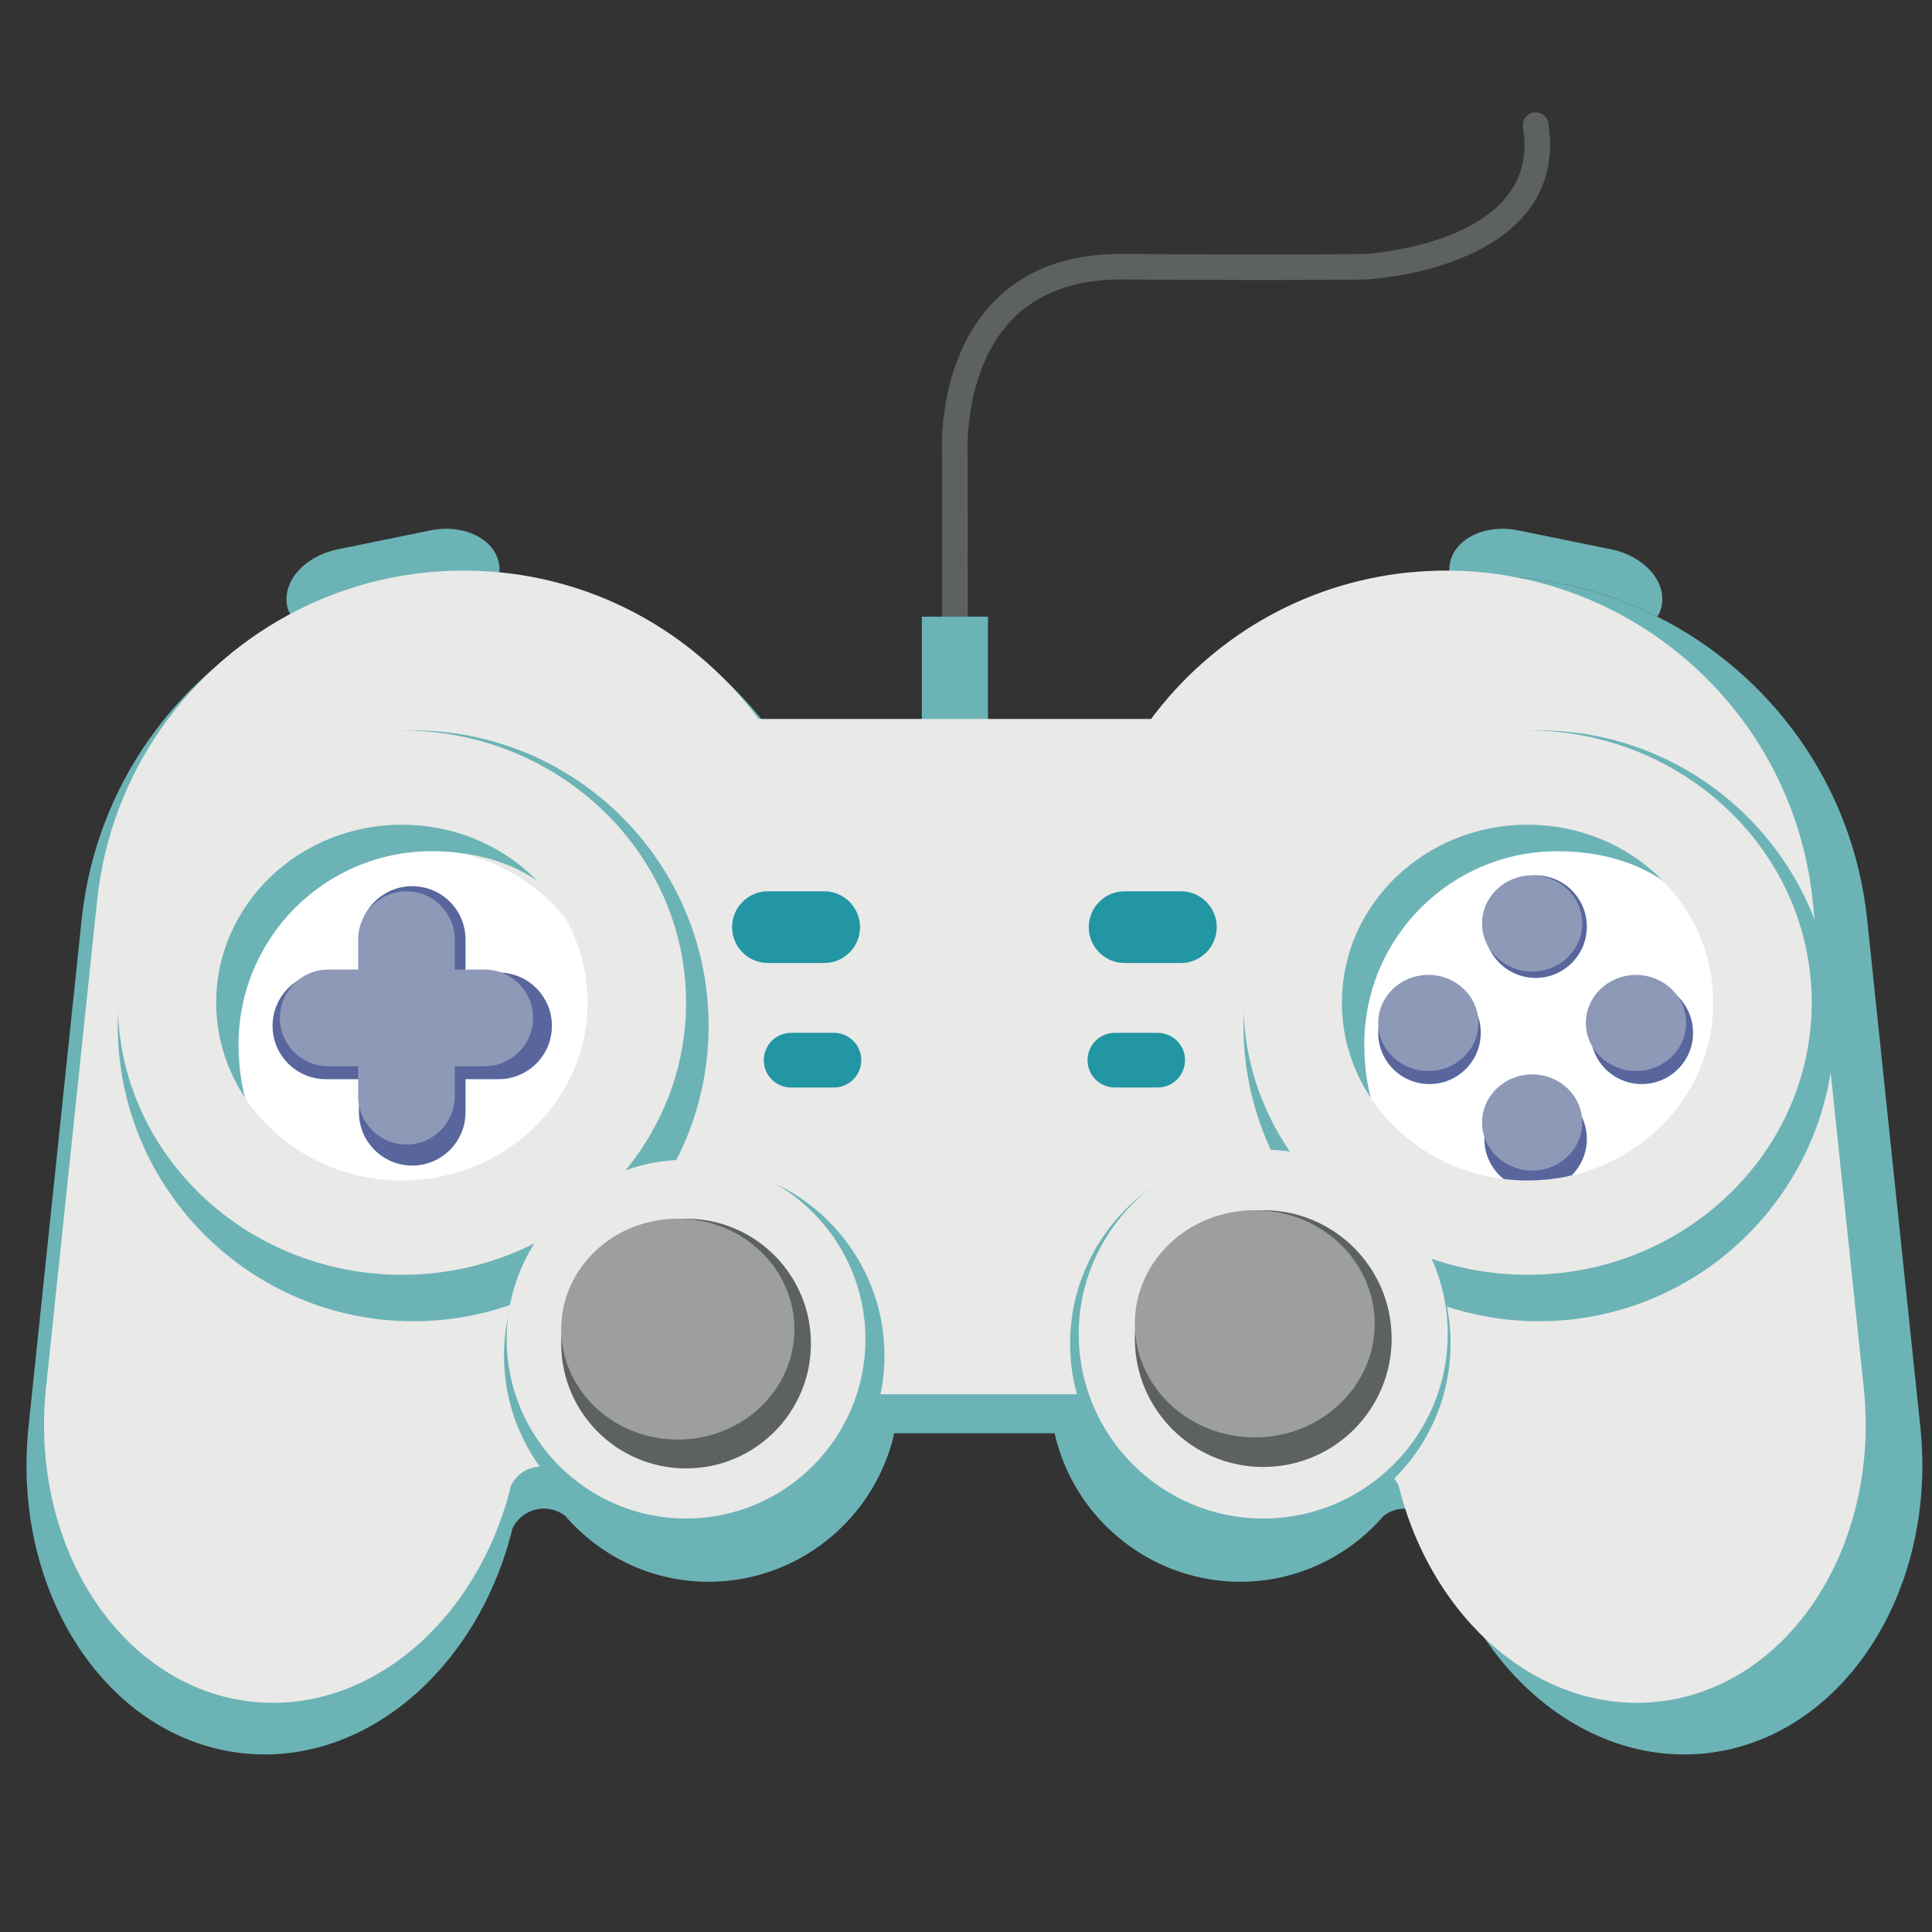 <?xml version="1.0" encoding="utf-8"?>
<!-- Generator: Adobe Illustrator 16.0.0, SVG Export Plug-In . SVG Version: 6.00 Build 0)  -->
<!DOCTYPE svg PUBLIC "-//W3C//DTD SVG 1.1//EN" "http://www.w3.org/Graphics/SVG/1.1/DTD/svg11.dtd">
<svg version="1.1" id="Layer_2" xmlns="http://www.w3.org/2000/svg" xmlns:xlink="http://www.w3.org/1999/xlink" x="0px" y="0px"
	 width="64px" height="64px" viewBox="0 0 64 64" enable-background="new 0 0 64 64" xml:space="preserve">
<rect x="0" y="0" width="64" height="64" fill="#333333" stroke="none"/>
<g>
	<path fill="#5D6162" d="M31.632,21.872c-0.234,0-0.424-0.189-0.424-0.423v-6.428c-0.007-0.098-0.168-3.04,1.67-4.981
		c1.032-1.092,2.462-1.636,4.303-1.628c5.859,0.04,8.02,0.001,8.042,0c0.019-0.001,3.3-0.189,4.679-1.891
		c0.517-0.638,0.696-1.393,0.549-2.311c-0.035-0.232,0.121-0.449,0.353-0.486c0.235-0.036,0.449,0.121,0.486,0.353
		c0.183,1.152-0.063,2.156-0.731,2.979c-1.618,1.995-5.156,2.195-5.308,2.202c-0.032,0-2.204,0.04-8.075,0
		c-1.563-0.011-2.812,0.447-3.679,1.359c-1.583,1.67-1.442,4.35-1.441,4.376l0.001,6.455C32.056,21.683,31.866,21.872,31.632,21.872
		L31.632,21.872z"/>
	<path fill="#6CB3B6" d="M16.511,19.136c0.035-0.16,0.048-0.325,0.014-0.488c-0.167-0.816-1.182-1.3-2.267-1.078l-3.082,0.63
		c-1.085,0.222-1.831,1.063-1.663,1.881c0.026,0.125,0.078,0.238,0.14,0.347C11.707,19.397,14.06,18.91,16.511,19.136L16.511,19.136
		z"/>
	<polygon fill="#6CB3B6" points="32.727,20.428 30.537,20.428 30.537,24.433 32.727,24.433 32.727,20.428 	"/>
	<path fill="#6CB3B6" d="M48.045,19.136c-0.035-0.16-0.046-0.325-0.013-0.488c0.167-0.816,1.183-1.3,2.267-1.078l3.082,0.63
		c1.086,0.222,1.831,1.063,1.662,1.881c-0.025,0.125-0.076,0.238-0.139,0.347C52.852,19.397,50.496,18.91,48.045,19.136
		L48.045,19.136z"/>
	<path fill="#6CB3B6" d="M63.614,47.269l-0.276-2.627l-1.362-13l-0.123-1.181c-0.47-4.472-3.206-8.154-6.948-10.032
		c-2.053-1.031-4.408-1.518-6.859-1.292c-0.051,0.006-0.104,0.007-0.155,0.013c-3.671,0.385-6.801,2.306-8.849,5.047H25.515
		c-2.047-2.742-5.177-4.662-8.848-5.047c-0.052-0.006-0.104-0.007-0.156-0.013c-2.451-0.226-4.805,0.262-6.858,1.292
		c-3.742,1.878-6.479,5.56-6.948,10.032l-0.124,1.181l-1.362,13l-0.275,2.627C0.37,52.765,3.555,57.606,8.063,58.082
		c4.045,0.419,7.776-2.819,8.916-7.459c0.188-0.383,0.582-0.649,1.037-0.649c0.266,0,0.51,0.09,0.706,0.239
		c1.154,1.335,2.854,2.185,4.752,2.185c0.905,0,1.762-0.195,2.54-0.538c1.804-0.799,3.167-2.418,3.609-4.382h5.312
		c0.442,1.964,1.805,3.583,3.609,4.382c0.777,0.343,1.635,0.538,2.539,0.538c1.899,0,3.599-0.85,4.754-2.185
		c0.193-0.149,0.438-0.239,0.704-0.239c0.455,0,0.85,0.267,1.037,0.649c1.14,4.64,4.871,7.878,8.916,7.459
		C61.002,57.606,64.187,52.765,63.614,47.269L63.614,47.269z"/>
	<path fill="#E9E9E8" d="M61.74,45.983l-0.265-2.524l-1.31-12.491l-0.118-1.135c-0.451-4.295-3.081-7.833-6.677-9.639
		c-1.973-0.99-4.235-1.458-6.589-1.24c-0.05,0.004-0.101,0.007-0.151,0.012c-3.524,0.37-6.534,2.215-8.5,4.851H25.133
		c-1.967-2.636-4.974-4.481-8.501-4.851c-0.05-0.005-0.101-0.007-0.15-0.012c-2.355-0.218-4.617,0.25-6.59,1.24
		c-3.595,1.806-6.225,5.344-6.675,9.639l-0.12,1.135L1.788,43.459l-0.265,2.524c-0.552,5.281,2.51,9.933,6.841,10.39
		c3.887,0.404,7.472-2.709,8.567-7.167c0.18-0.368,0.558-0.624,0.996-0.624c0.256,0,0.49,0.087,0.678,0.231
		c1.108,1.282,2.742,2.099,4.567,2.099c0.869,0,1.693-0.188,2.44-0.519c1.732-0.768,3.042-2.322,3.466-4.208h6.939
		c0.424,1.886,1.733,2.83,3.467,3.598c0.747,0.33,1.571-0.095,2.439-0.095c1.827,0,1.624,0.407,2.734-0.875
		c0.188-0.145,0.422-0.231,0.676-0.231c0.439,0,0.817,0.256,0.997,0.624c1.096,4.458,4.682,7.571,8.567,7.167
		C59.23,55.916,62.291,51.265,61.74,45.983L61.74,45.983z"/>
	<path fill="#FFFFFF" d="M20.083,34.25c0,3.384-2.761,6.128-6.166,6.128c-3.406,0-6.167-2.744-6.167-6.128
		c0-3.385,2.761-6.129,6.167-6.129C17.323,28.121,20.083,30.865,20.083,34.25L20.083,34.25z"/>
	<path fill="#6CB3B6" d="M13.688,24.196c-5.397,0-9.786,4.391-9.786,9.786c0,5.396,4.389,9.786,9.786,9.786
		c5.396,0,9.786-4.39,9.786-9.786C23.474,28.587,19.083,24.196,13.688,24.196L13.688,24.196L13.688,24.196z M14.299,28.198
		c3.533,0,5.785,2.251,5.785,5.785c0,3.532-2.864,6.396-6.396,6.396c-3.532,0-5.785-2.251-5.785-5.783
		C7.903,31.062,10.767,28.198,14.299,28.198L14.299,28.198L14.299,28.198z"/>
	<path fill="#E9E9E8" d="M13.315,24.196c-5.191,0-9.413,4.044-9.413,9.016c0,4.971,4.221,9.017,9.413,9.017
		c5.189,0,9.412-4.046,9.412-9.017C22.727,28.241,18.504,24.196,13.315,24.196L13.315,24.196L13.315,24.196z M13.315,27.319
		c3.396,0,6.15,2.638,6.15,5.893c0,3.253-2.754,5.893-6.15,5.893c-3.398,0-6.153-2.64-6.153-5.893
		C7.162,29.957,9.917,27.319,13.315,27.319L13.315,27.319L13.315,27.319z"/>
	<path fill="#6CB3B6" d="M22.998,38.609c-3.475,0-6.301,2.826-6.301,6.302c0,3.474,2.827,6.301,6.301,6.301s6.3-2.827,6.3-6.301
		C29.298,41.436,26.472,38.609,22.998,38.609L22.998,38.609L22.998,38.609z M22.998,40.793c2.274,0,4.118,1.845,4.118,4.118
		c0,2.272-1.844,4.116-4.118,4.116c-2.275,0-4.118-1.844-4.118-4.116C18.879,42.638,20.723,40.793,22.998,40.793L22.998,40.793
		L22.998,40.793z"/>
	<path fill="#E9E9E8" d="M22.727,38.419c-3.278,0-5.943,2.665-5.943,5.943c0,3.276,2.666,5.941,5.943,5.941
		c3.277,0,5.942-2.665,5.942-5.941C28.669,41.084,26.004,38.419,22.727,38.419L22.727,38.419L22.727,38.419z M22.727,40.479
		c2.145,0,3.884,1.737,3.884,3.884c0,2.145-1.739,3.883-3.884,3.883s-3.884-1.738-3.884-3.883
		C18.843,42.216,20.582,40.479,22.727,40.479L22.727,40.479L22.727,40.479z"/>
	<path fill="#5D6162" d="M26.863,44.507c0,2.285-1.852,4.136-4.136,4.136s-4.136-1.851-4.136-4.136c0-2.283,1.852-4.136,4.136-4.136
		S26.863,42.224,26.863,44.507L26.863,44.507z"/>
	<path fill="#9C9E9F" d="M26.317,44.031c0,2.019-1.73,3.657-3.864,3.657c-2.133,0-3.863-1.639-3.863-3.657
		c0-2.022,1.729-3.66,3.863-3.66C24.587,40.371,26.317,42.009,26.317,44.031L26.317,44.031z"/>
	<path fill="#58669D" d="M16.517,32.216h-1.096v-1.094c0-0.976-0.79-1.766-1.765-1.766c-0.976,0-1.766,0.79-1.766,1.766v1.094
		h-1.095c-0.975,0-1.766,0.791-1.766,1.767s0.792,1.767,1.766,1.767h1.095v1.095c0,0.975,0.791,1.766,1.766,1.766
		c0.975,0,1.765-0.791,1.765-1.766v-1.095h1.096c0.975,0,1.766-0.791,1.766-1.767S17.491,32.216,16.517,32.216L16.517,32.216z"/>
	<path fill="#8E99B8" d="M16.057,32.118h-0.992v-0.991c0-0.885-0.716-1.601-1.601-1.601c-0.883,0-1.6,0.716-1.6,1.601v0.991h-0.992
		c-0.884,0-1.601,0.718-1.601,1.601c0,0.885,0.717,1.602,1.601,1.602h0.992v0.992c0,0.883,0.717,1.6,1.6,1.6
		c0.885,0,1.601-0.717,1.601-1.6V35.32h0.992c0.884,0,1.601-0.717,1.601-1.602C17.658,32.836,16.941,32.118,16.057,32.118
		L16.057,32.118z"/>
	<path fill="#2296A3" d="M28.49,30.713c0,0.657-0.532,1.188-1.188,1.188h-1.863c-0.655,0-1.188-0.531-1.188-1.188l0,0
		c0-0.655,0.532-1.188,1.188-1.188h1.863C27.958,29.526,28.49,30.058,28.49,30.713L28.49,30.713L28.49,30.713z"/>
	<path fill="#2296A3" d="M28.531,35.119c0,0.5-0.405,0.906-0.905,0.906h-1.42c-0.5,0-0.904-0.406-0.904-0.906l0,0
		c0-0.499,0.404-0.905,0.904-0.905h1.42C28.126,34.214,28.531,34.62,28.531,35.119L28.531,35.119L28.531,35.119z"/>
	<path fill="#FFFFFF" d="M44.475,33.982c0,3.532,2.862,6.396,6.395,6.396s6.396-2.863,6.396-6.396c0-3.533-2.864-6.396-6.396-6.396
		S44.475,30.449,44.475,33.982L44.475,33.982z"/>
	<path fill="#6CB3B6" d="M41.75,38.206c-3.475,0-6.301,2.827-6.301,6.301c0,3.476,2.826,6.302,6.301,6.302
		c3.477,0,6.302-2.826,6.302-6.302C48.052,41.033,45.227,38.206,41.75,38.206L41.75,38.206L41.75,38.206z M41.75,40.391
		c2.276,0,4.119,1.844,4.119,4.116c0,2.275-1.843,4.118-4.119,4.118c-2.273,0-4.117-1.843-4.117-4.118
		C37.633,42.234,39.477,40.391,41.75,40.391L41.75,40.391L41.75,40.391z"/>
	<path fill="#2296A3" d="M36.067,30.713c0,0.657,0.531,1.188,1.188,1.188h1.863c0.655,0,1.188-0.531,1.188-1.188l0,0
		c0-0.655-0.532-1.188-1.188-1.188h-1.863C36.599,29.526,36.067,30.058,36.067,30.713L36.067,30.713L36.067,30.713z"/>
	<path fill="#2296A3" d="M36.026,35.119c0,0.5,0.405,0.906,0.905,0.906h1.42c0.499,0,0.905-0.406,0.905-0.906l0,0
		c0-0.499-0.406-0.905-0.905-0.905h-1.42C36.432,34.214,36.026,34.62,36.026,35.119L36.026,35.119L36.026,35.119z"/>
	<path fill="#58669D" d="M52.566,30.696c0,0.938-0.759,1.699-1.696,1.699c-0.938,0-1.698-0.761-1.698-1.699
		c0-0.938,0.76-1.699,1.698-1.699C51.808,28.998,52.566,29.759,52.566,30.696L52.566,30.696z"/>
	<path fill="#58669D" d="M52.566,37.731c0,0.938-0.759,1.698-1.696,1.698c-0.938,0-1.698-0.761-1.698-1.698
		c0-0.938,0.76-1.698,1.698-1.698C51.808,36.033,52.566,36.793,52.566,37.731L52.566,37.731z"/>
	<path fill="#58669D" d="M54.386,35.911c-0.937,0-1.697-0.759-1.697-1.697s0.761-1.698,1.697-1.698c0.938,0,1.699,0.76,1.699,1.698
		S55.323,35.911,54.386,35.911L54.386,35.911z"/>
	<path fill="#58669D" d="M47.352,35.911c-0.937,0-1.697-0.759-1.697-1.697s0.761-1.698,1.697-1.698c0.939,0,1.7,0.76,1.7,1.698
		S48.291,35.911,47.352,35.911L47.352,35.911z"/>
	<path fill="#8E99B8" d="M52.415,30.59c0,0.879-0.742,1.593-1.659,1.593c-0.918,0-1.661-0.714-1.661-1.593
		c0-0.879,0.743-1.593,1.661-1.593C51.673,28.998,52.415,29.711,52.415,30.59L52.415,30.59z"/>
	<path fill="#8E99B8" d="M52.415,37.184c0,0.878-0.742,1.592-1.659,1.592c-0.918,0-1.661-0.714-1.661-1.592
		c0-0.879,0.743-1.593,1.661-1.593C51.673,35.591,52.415,36.305,52.415,37.184L52.415,37.184z"/>
	<path fill="#8E99B8" d="M54.195,35.478c-0.918,0-1.661-0.712-1.661-1.591c0-0.88,0.743-1.592,1.661-1.592
		c0.917,0,1.66,0.712,1.66,1.592C55.855,34.766,55.112,35.478,54.195,35.478L54.195,35.478z"/>
	<path fill="#8E99B8" d="M47.315,35.478c-0.918,0-1.661-0.712-1.661-1.591c0-0.88,0.743-1.592,1.661-1.592
		c0.917,0,1.66,0.712,1.66,1.592C48.976,34.766,48.232,35.478,47.315,35.478L47.315,35.478z"/>
	<path fill="#6CB3B6" d="M50.978,24.196c-5.396,0-9.786,4.391-9.786,9.786c0,5.396,4.391,9.786,9.786,9.786s9.787-4.39,9.787-9.786
		C60.765,28.587,56.373,24.196,50.978,24.196L50.978,24.196L50.978,24.196z M51.589,28.198c3.532,0,5.785,2.251,5.785,5.785
		c0,3.532-2.863,6.396-6.396,6.396c-3.532,0-5.784-2.251-5.784-5.783C45.193,31.062,48.057,28.198,51.589,28.198L51.589,28.198
		L51.589,28.198z"/>
	<path fill="#E9E9E8" d="M50.605,24.196c-5.191,0-9.414,4.044-9.414,9.016c0,4.971,4.223,9.017,9.414,9.017
		c5.189,0,9.411-4.046,9.411-9.017C60.017,28.241,55.795,24.196,50.605,24.196L50.605,24.196L50.605,24.196z M50.605,27.319
		c3.396,0,6.148,2.638,6.148,5.893c0,3.253-2.752,5.893-6.148,5.893c-3.398,0-6.153-2.64-6.153-5.893
		C44.452,29.957,47.207,27.319,50.605,27.319L50.605,27.319L50.605,27.319z"/>
	<path fill="#E9E9E8" d="M41.846,38.082c-3.37,0-6.111,2.741-6.111,6.109c0,3.372,2.741,6.112,6.111,6.112
		c3.372,0,6.112-2.74,6.112-6.112C47.958,40.823,45.218,38.082,41.846,38.082L41.846,38.082L41.846,38.082z M41.846,40.199
		c2.206,0,3.995,1.786,3.995,3.992c0,2.208-1.789,3.995-3.995,3.995c-2.205,0-3.993-1.787-3.993-3.995
		C37.853,41.985,39.641,40.199,41.846,40.199L41.846,40.199L41.846,40.199z"/>
	<path fill="#5D6162" d="M46.1,44.343c0,2.348-1.904,4.252-4.254,4.252c-2.349,0-4.253-1.904-4.253-4.252
		c0-2.35,1.904-4.254,4.253-4.254C44.195,40.089,46.1,41.993,46.1,44.343L46.1,44.343z"/>
	<path fill="#9C9E9F" d="M45.539,43.853c0,2.077-1.779,3.763-3.974,3.763s-3.973-1.686-3.973-3.763c0-2.079,1.778-3.764,3.973-3.764
		S45.539,41.773,45.539,43.853L45.539,43.853z"/>
</g>
</svg>
